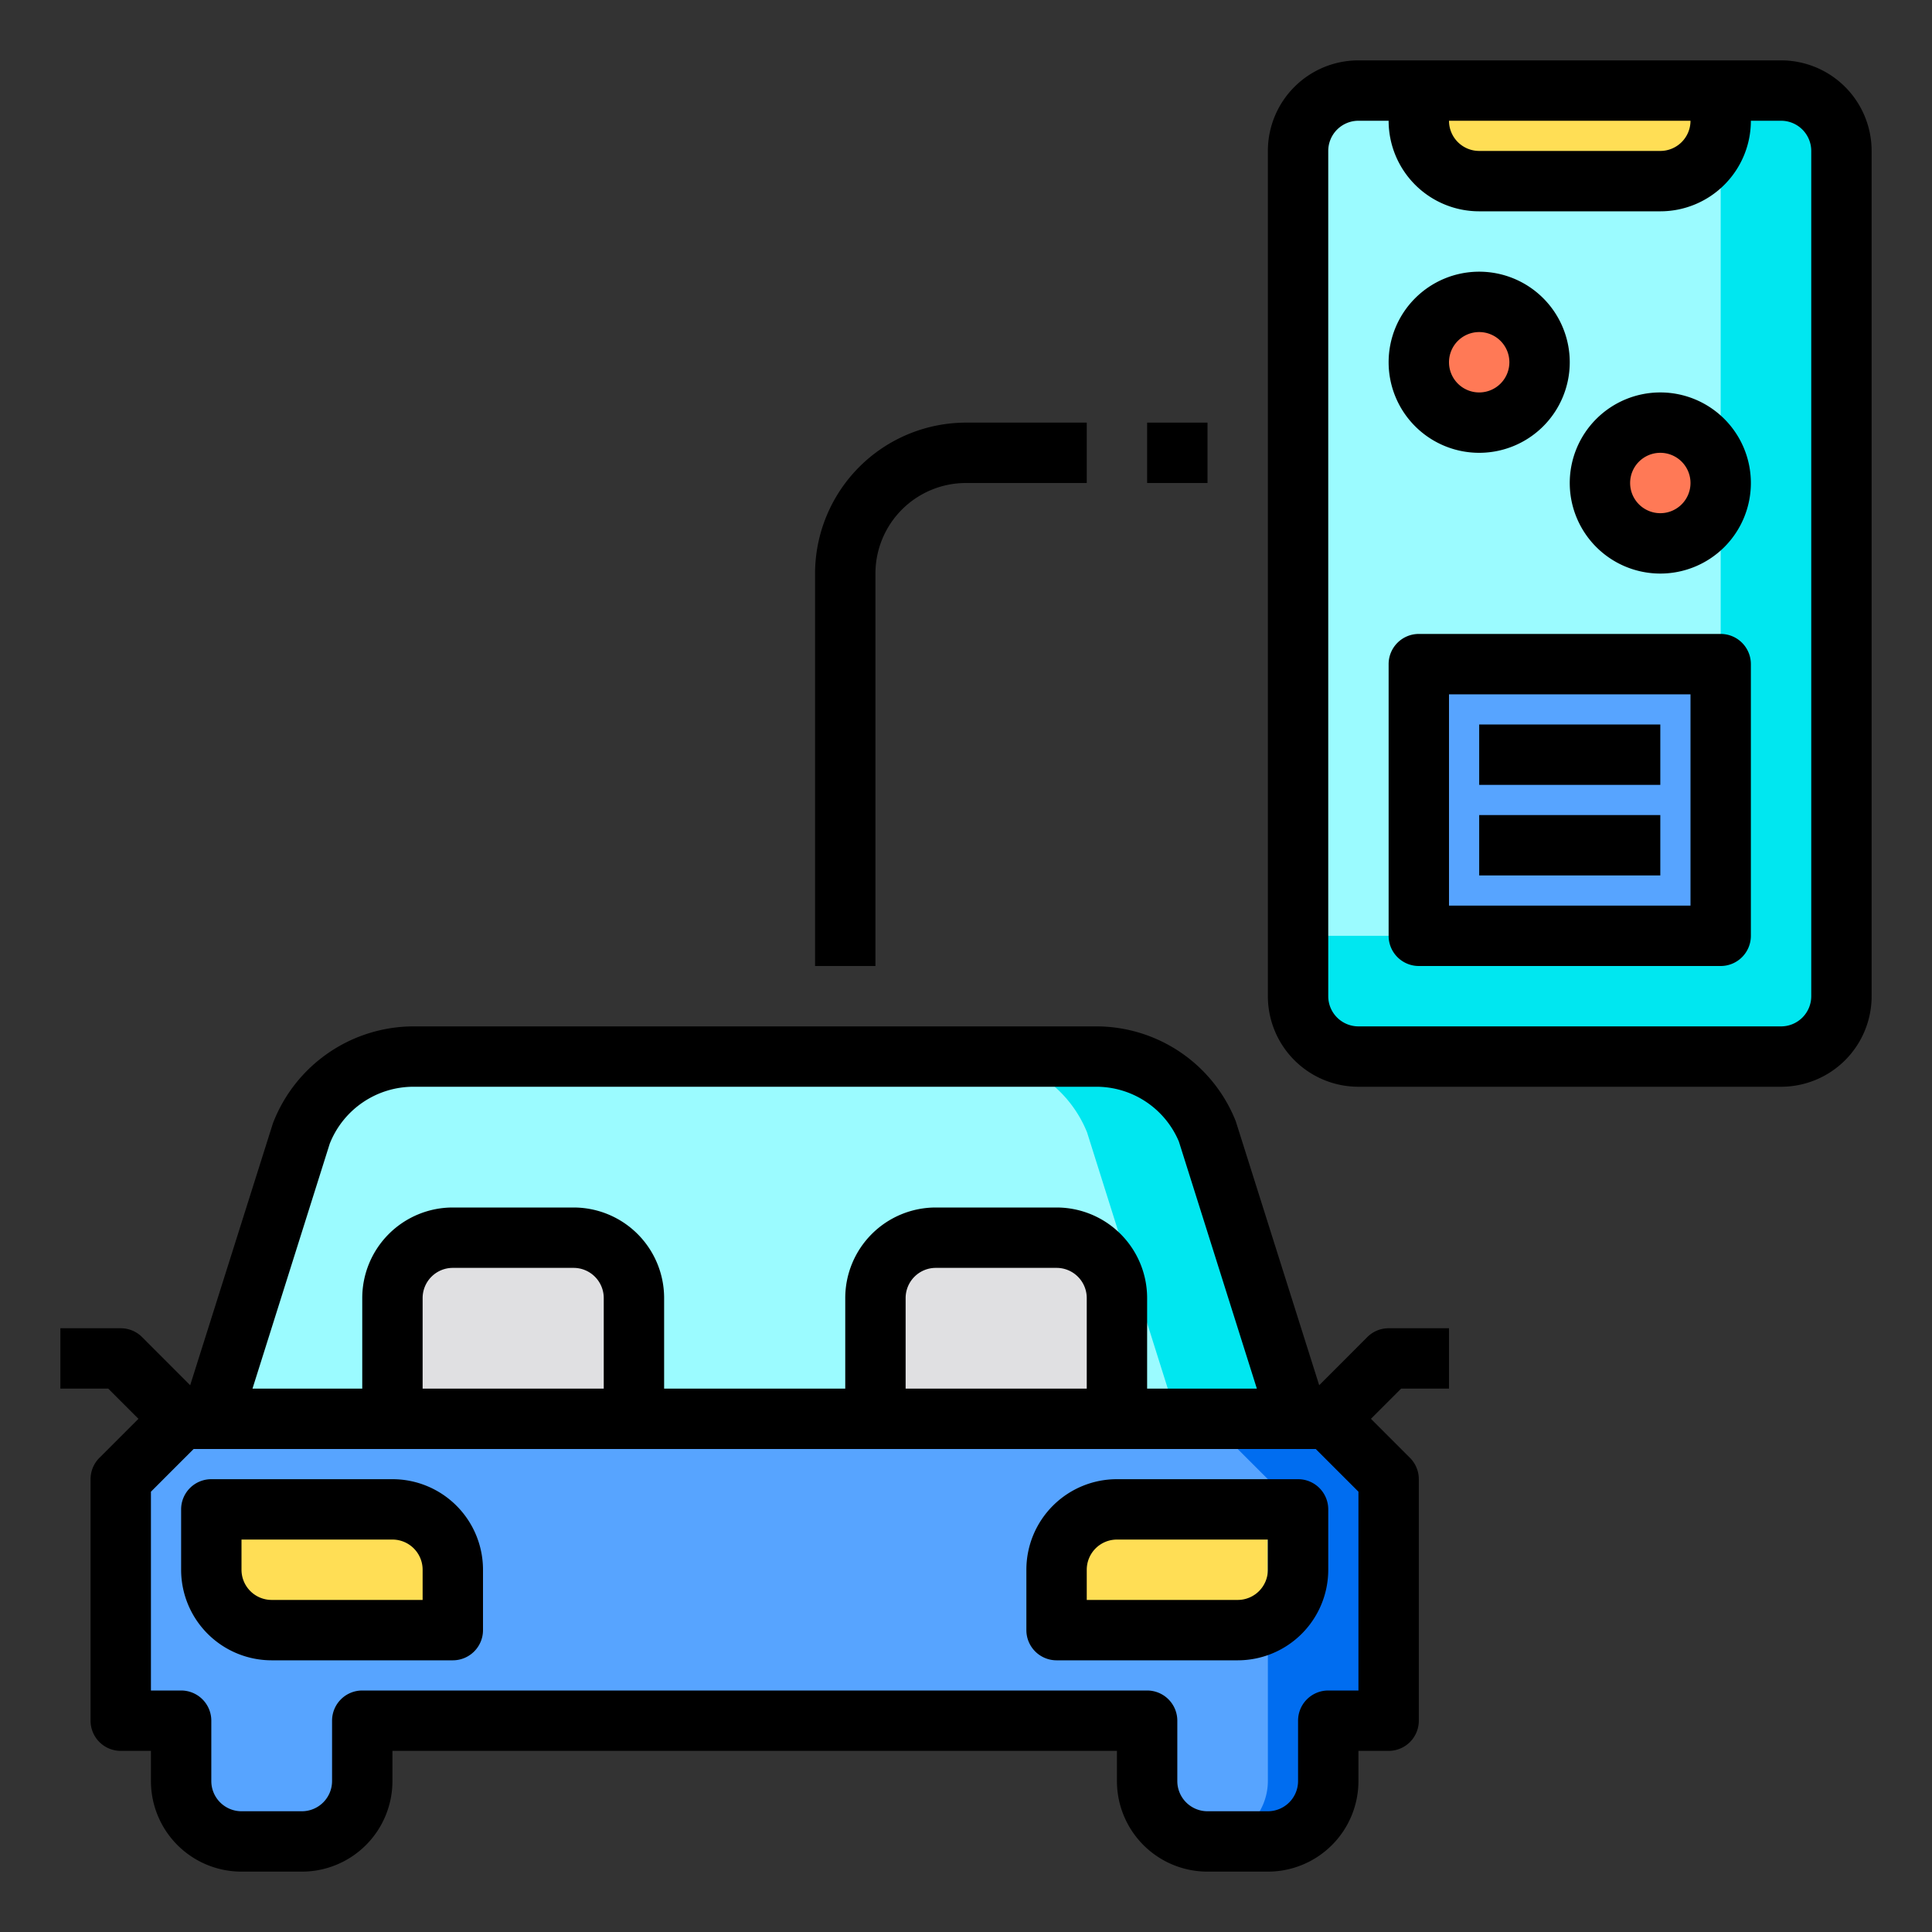 <svg xmlns="http://www.w3.org/2000/svg" height="512" viewBox="0 0 64 64" width="512"><rect x="0" y="0" width="64" height="64" fill="#333333" stroke="none"/><g id="application-software-ui-ev-electric_car" data-name="application-software-ui-ev-electric car"><path d="m57 31v-9h-10v9zm0-15a2 2 0 1 0 -2 2 2.006 2.006 0 0 0 2-2zm-6-4a2 2 0 1 0 -2 2 2.006 2.006 0 0 0 2-2z" fill="#9bfbff"></path><rect fill="#9bfbff" height="32" rx="2" width="18" x="43" y="3"></rect><path d="m61 5v28a2.006 2.006 0 0 1 -2 2h-14a2.006 2.006 0 0 1 -2-2v-2h10a4 4 0 0 0 4-4v-24h2a2.006 2.006 0 0 1 2 2z" fill="#00e7f0"></path><path d="m47 22h10v9h-10z" fill="#57a4ff"></path><path d="m57 3v1a2.006 2.006 0 0 1 -2 2h-6a2.006 2.006 0 0 1 -2-2v-1z" fill="#ffde55"></path><circle cx="55" cy="16" fill="#ff7956" r="2"></circle><circle cx="49" cy="12" fill="#ff7956" r="2"></circle><path d="m46 49v8h-2v2a2.006 2.006 0 0 1 -2 2h-2a2.006 2.006 0 0 1 -2-2v-2h-26v2a2.006 2.006 0 0 1 -2 2h-2a2.006 2.006 0 0 1 -2-2v-2h-2v-8l2-2h38z" fill="#57a4ff"></path><path d="m43 50v2a2.006 2.006 0 0 1 -2 2h-6v-2a2.006 2.006 0 0 1 2-2z" fill="#ffde55"></path><path d="m43 47h-36l2.99-9.49a4.015 4.015 0 0 1 3.72-2.51h22.58a4.015 4.015 0 0 1 3.72 2.51z" fill="#9bfbff"></path><path d="m46 49v8h-2v2a2.006 2.006 0 0 1 -2 2h-2a2.006 2.006 0 0 0 2-2v-10l-2-2h4z" fill="#006df0"></path><path d="m43 47h-4l-2.99-9.49a4.015 4.015 0 0 0 -3.72-2.51h4a4.015 4.015 0 0 1 3.72 2.51z" fill="#00e7f0"></path><path d="m37 43v4h-8v-4a2.006 2.006 0 0 1 2-2h4a2.006 2.006 0 0 1 2 2z" fill="#e0e0e2"></path><path d="m21 43v4h-8v-4a2.006 2.006 0 0 1 2-2h4a2.006 2.006 0 0 1 2 2z" fill="#e0e0e2"></path><path d="m15 52v2h-6a2.006 2.006 0 0 1 -2-2v-2h6a2.006 2.006 0 0 1 2 2z" fill="#ffde55"></path><path d="m59 2h-14a3 3 0 0 0 -3 3v28a3 3 0 0 0 3 3h14a3 3 0 0 0 3-3v-28a3 3 0 0 0 -3-3zm-3 2a1 1 0 0 1 -1 1h-6a1 1 0 0 1 -1-1zm4 29a1 1 0 0 1 -1 1h-14a1 1 0 0 1 -1-1v-28a1 1 0 0 1 1-1h1a3 3 0 0 0 3 3h6a3 3 0 0 0 3-3h1a1 1 0 0 1 1 1z"></path><path d="m38 14h2v2h-2z"></path><path d="m29 19a3 3 0 0 1 3-3h4v-2h-4a5.006 5.006 0 0 0 -5 5v13h2z"></path><path d="m57 21h-10a1 1 0 0 0 -1 1v9a1 1 0 0 0 1 1h10a1 1 0 0 0 1-1v-9a1 1 0 0 0 -1-1zm-1 9h-8v-7h8z"></path><path d="m49 15a3 3 0 1 0 -3-3 3 3 0 0 0 3 3zm0-4a1 1 0 1 1 -1 1 1 1 0 0 1 1-1z"></path><path d="m55 13a3 3 0 1 0 3 3 3 3 0 0 0 -3-3zm0 4a1 1 0 1 1 1-1 1 1 0 0 1 -1 1z"></path><path d="m49 24h6v2h-6z"></path><path d="m49 27h6v2h-6z"></path><path d="m13 49h-6a1 1 0 0 0 -1 1v2a3 3 0 0 0 3 3h6a1 1 0 0 0 1-1v-2a3 3 0 0 0 -3-3zm1 4h-5a1 1 0 0 1 -1-1v-1h5a1 1 0 0 1 1 1z"></path><path d="m37 49a3 3 0 0 0 -3 3v2a1 1 0 0 0 1 1h6a3 3 0 0 0 3-3v-2a1 1 0 0 0 -1-1zm5 3a1 1 0 0 1 -1 1h-5v-1a1 1 0 0 1 1-1h5z"></path><path d="m45.293 44.293-1.593 1.595-2.763-8.744a4.976 4.976 0 0 0 -4.645-3.144h-22.584a5 5 0 0 0 -4.668 3.214l-2.74 8.674-1.593-1.595a1 1 0 0 0 -.707-.293h-2v2h1.586l1 1-1.293 1.293a1 1 0 0 0 -.293.707v8a1 1 0 0 0 1 1h1v1a3 3 0 0 0 3 3h2a3 3 0 0 0 3-3v-1h24v1a3 3 0 0 0 3 3h2a3 3 0 0 0 3-3v-1h1a1 1 0 0 0 1-1v-8a1 1 0 0 0 -.293-.707l-1.293-1.293 1-1h1.586v-2h-2a1 1 0 0 0 -.707.293zm-34.37-6.407a2.984 2.984 0 0 1 2.785-1.886h22.584a2.968 2.968 0 0 1 2.76 1.815l2.583 8.185h-3.635v-3a3 3 0 0 0 -3-3h-4a3 3 0 0 0 -3 3v3h-6v-3a3 3 0 0 0 -3-3h-4a3 3 0 0 0 -3 3v3h-3.636zm25.077 8.114h-6v-3a1 1 0 0 1 1-1h4a1 1 0 0 1 1 1zm-16 0h-6v-3a1 1 0 0 1 1-1h4a1 1 0 0 1 1 1zm25 10h-1a1 1 0 0 0 -1 1v2a1 1 0 0 1 -1 1h-2a1 1 0 0 1 -1-1v-2a1 1 0 0 0 -1-1h-26a1 1 0 0 0 -1 1v2a1 1 0 0 1 -1 1h-2a1 1 0 0 1 -1-1v-2a1 1 0 0 0 -1-1h-1v-6.586l1.414-1.414h37.172l1.414 1.414z"></path></g></svg>